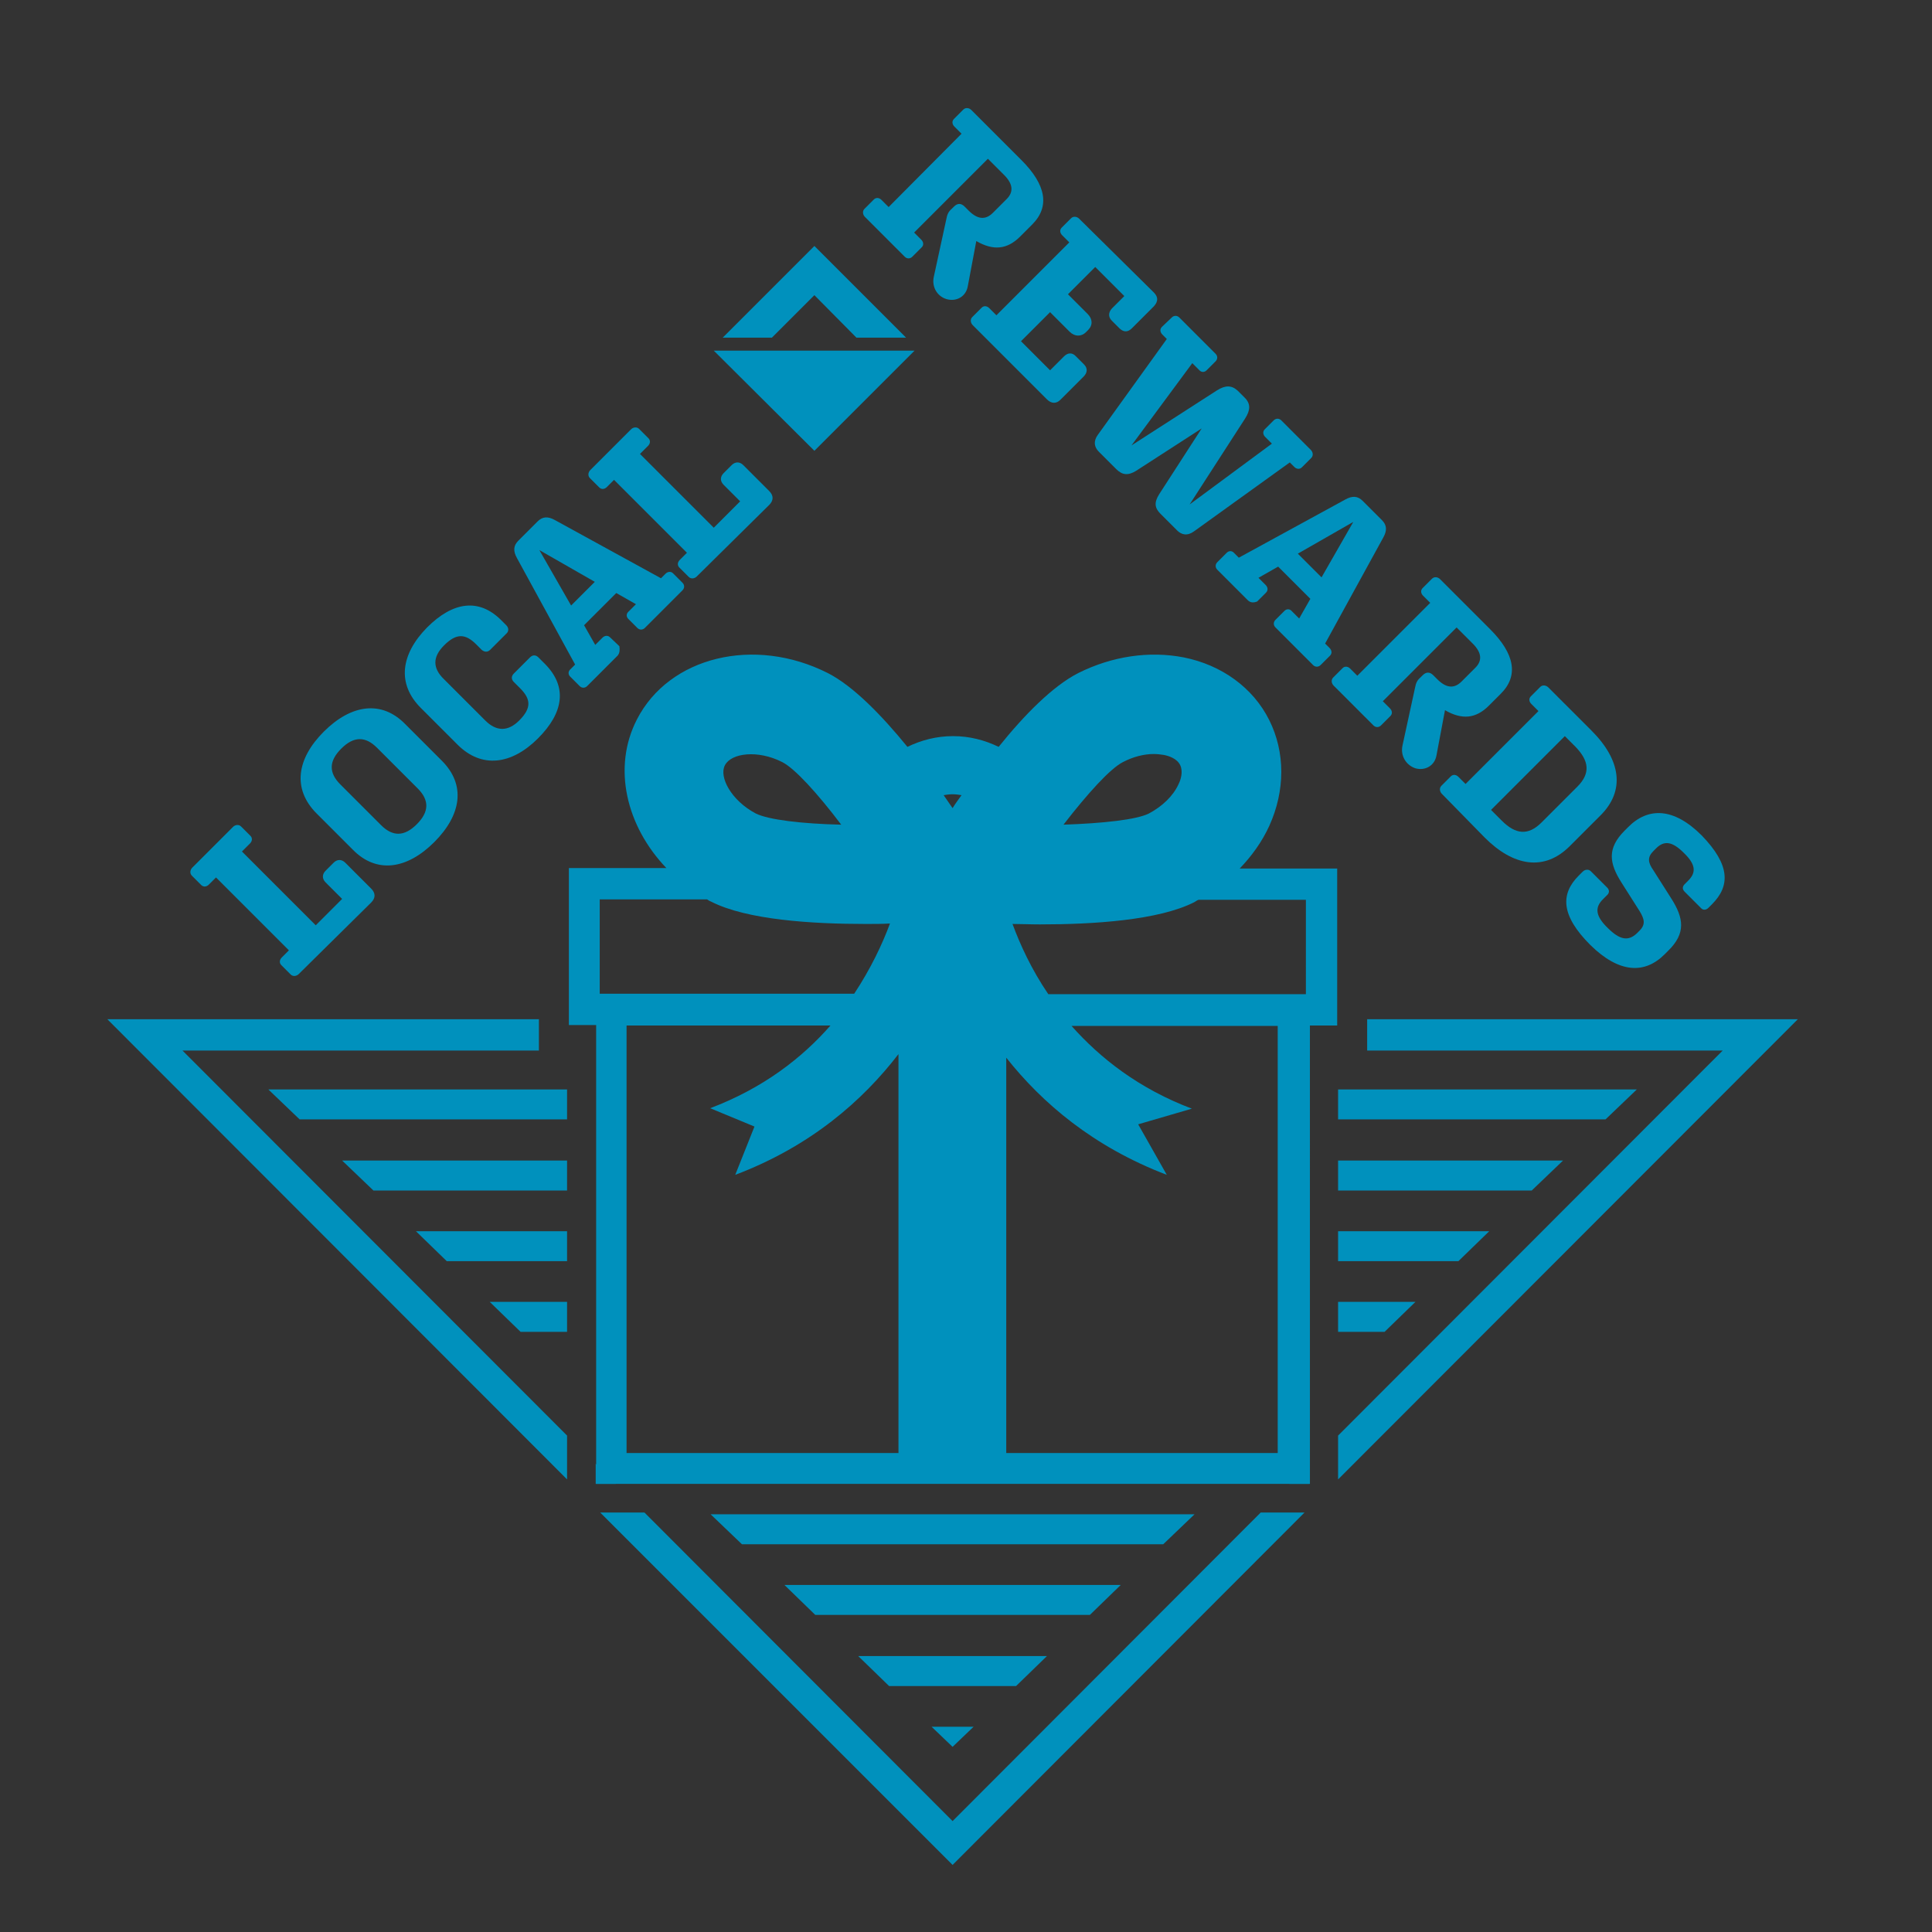 <?xml version="1.0" encoding="UTF-8"?> <svg xmlns="http://www.w3.org/2000/svg" xmlns:xlink="http://www.w3.org/1999/xlink" version="1.1" id="Layer_1" x="0px" y="0px" viewBox="0 0 432 432" style="enable-background:new 0 0 432 432;" xml:space="preserve"><rect x="0" y="0" width="432" height="432" fill="#333333" stroke="none"/> <style type="text/css"> .st0{display:none;fill:none;stroke:#DAA900;stroke-width:0.863;stroke-miterlimit:10;} .st1{fill:#0091BD;} .st2{fill:none;stroke:#FFFFFF;stroke-width:12.565;stroke-miterlimit:10;} </style> <g id="CREST"> <rect x="80.3" y="77.3" transform="matrix(0.707 -0.707 0.707 0.707 -87.969 216.628)" class="st0" width="274.4" height="274.4"></rect> </g> <g id="SEAFOAM"> </g> <g id="ARTICHOKE"> </g> <g id="BEACH"> </g> <g> <g> <polygon class="st1" points="172.6,75.5 182.1,66 191.5,75.5 202.6,75.5 182.1,55 161.6,75.5 "></polygon> <polyline class="st1" points="191.3,91.6 204.5,78.4 159.6,78.4 182.1,100.8 191.3,91.6 "></polyline> </g> <g> <g> <g> <path class="st1" d="M208.8,61.9l2.8-12.9c0.2-1.1,0.5-1.7,1.2-2.3l0.5-0.5c0.8-0.8,1.6-0.8,2.4,0l0.9,0.9 c1.9,1.9,3.7,2.2,5.4,0.5l3.1-3.1c1.6-1.6,1.4-3.4-0.6-5.4l-3.6-3.6L204.4,52l1.6,1.6c0.5,0.5,0.6,1.2,0.1,1.7l-2.1,2.1 c-0.5,0.5-1.2,0.5-1.7,0l-8.9-8.9c-0.5-0.5-0.6-1.3-0.1-1.8l2.1-2.1c0.5-0.5,1.2-0.4,1.7,0.1l1.6,1.6L215,29.9l-1.6-1.6 c-0.5-0.5-0.6-1.2-0.1-1.7l2.1-2.1c0.5-0.5,1.3-0.4,1.8,0.1l11.2,11.2c5.5,5.5,6.4,10.4,2.4,14.4l-2.7,2.7c-2.9,2.9-6,3.2-9.8,1 l-1.9,10.1c-0.4,2.3-2.5,3.5-4.7,2.9C209.6,66.3,208.3,64.2,208.8,61.9z"></path> <path class="st1" d="M234.1,89.3l-16.6-16.6c-0.5-0.5-0.6-1.3-0.1-1.8l2.1-2.1c0.5-0.5,1.2-0.4,1.7,0.1l1.6,1.6l16.3-16.3 l-1.6-1.6c-0.5-0.5-0.6-1.2-0.1-1.7l2.1-2.1c0.5-0.5,1.3-0.4,1.8,0.1L258,65.4c1,1,1,2,0,3.1l-4.9,4.9c-0.9,0.9-1.8,0.9-2.7,0.1 l-1.8-1.8c-0.8-0.8-0.8-1.8,0-2.7l2.8-2.8l-6.5-6.5l-6.1,6.1l4.4,4.4c1.1,1.1,1.2,2.5,0.1,3.6l-0.5,0.5c-1,1-2.5,1-3.6-0.1 l-4.4-4.4l-6.5,6.5l6.5,6.5l3.1-3.1c0.9-0.9,1.9-0.9,2.7,0l1.8,1.8c0.8,0.8,0.8,1.8-0.1,2.7l-5.2,5.2 C236.2,90.3,235.1,90.3,234.1,89.3z"></path> <path class="st1" d="M249.6,104.9l-3.9-3.9c-1-1-1.3-2.3-0.2-3.8l15.4-21.4l-1-1c-0.5-0.5-0.6-1.2-0.1-1.7L262,71 c0.5-0.5,1.2-0.5,1.7,0l8.1,8.1c0.5,0.5,0.5,1.2,0,1.7l-2,2c-0.5,0.5-1.2,0.5-1.7-0.1l-1.5-1.5L253,99.6l19.1-12.3 c1.9-1.2,3.3-1.2,4.7,0.1l1.5,1.5c1.4,1.4,1.3,2.8,0.1,4.7L266,112.8l18.4-13.6l-1.5-1.5c-0.5-0.5-0.6-1.2-0.1-1.7l2-2 c0.5-0.5,1.2-0.5,1.7,0l6.6,6.6c0.5,0.5,0.6,1.3,0.1,1.8l-2.1,2.1c-0.5,0.5-1.2,0.4-1.7-0.1l-1-1L267,118.8 c-1.5,1.1-2.8,0.8-3.8-0.2l-3.7-3.7c-1.3-1.3-1.5-2.5-0.3-4.4l9.5-14.7l-14.7,9.5C252.2,106.4,250.9,106.2,249.6,104.9z"></path> <path class="st1" d="M279,134.2l-6.8-6.8c-0.5-0.5-0.5-1.2,0-1.7l2.1-2.1c0.5-0.5,1.2-0.5,1.7,0.1l1,1l23.8-13 c1.6-0.9,2.8-0.8,3.9,0.3l4.3,4.3c1.1,1.1,1.2,2.3,0.3,3.9l-13,23.7l1,1c0.5,0.5,0.6,1.2,0.1,1.7l-2.1,2.1 c-0.5,0.5-1.2,0.5-1.7,0l-8.4-8.4c-0.5-0.5-0.5-1.2,0-1.7l2-2c0.5-0.5,1.2-0.5,1.7,0.1l1.6,1.6l2.5-4.4l-7.2-7.2l-4.4,2.5 l1.6,1.6c0.5,0.5,0.6,1.2,0.1,1.7l-2,2C280.3,134.8,279.6,134.8,279,134.2z M295.5,129.1l7.1-12.4l-12.4,7.1L295.5,129.1z"></path> <path class="st1" d="M313.6,166.7l2.8-12.9c0.2-1.1,0.5-1.7,1.2-2.3l0.5-0.5c0.8-0.8,1.6-0.8,2.4,0l0.9,0.9 c1.9,1.9,3.7,2.2,5.4,0.5l3.1-3.1c1.6-1.6,1.4-3.4-0.6-5.4l-3.6-3.6l-16.5,16.5l1.6,1.6c0.5,0.5,0.6,1.2,0.1,1.7l-2.1,2.1 c-0.5,0.5-1.2,0.5-1.7,0l-8.9-8.9c-0.5-0.5-0.6-1.3-0.1-1.8l2.1-2.1c0.5-0.5,1.2-0.4,1.7,0.1l1.6,1.6l16.3-16.3l-1.6-1.6 c-0.5-0.5-0.6-1.2-0.1-1.7l2.1-2.1c0.5-0.5,1.3-0.4,1.8,0.1l11.2,11.2c5.5,5.5,6.4,10.4,2.4,14.4l-2.7,2.7c-2.9,2.9-6,3.2-9.8,1 l-1.9,10.1c-0.4,2.3-2.5,3.5-4.7,2.9C314.4,171.1,313.1,169,313.6,166.7z"></path> <path class="st1" d="M322.4,177.5c-0.5-0.5-0.6-1.3-0.1-1.8l2.1-2.1c0.5-0.5,1.2-0.4,1.7,0.1l1.6,1.6l16.3-16.3l-1.6-1.6 c-0.5-0.5-0.6-1.2-0.1-1.7l2.1-2.1c0.5-0.5,1.3-0.4,1.8,0.1l9.7,9.7c6.5,6.5,7.6,13.4,1.9,19l-6.8,6.8c-5.7,5.7-12.6,4.5-19-1.9 L322.4,177.5z M335.8,183.5c3.1,3.1,5.9,3.4,8.9,0.4l8-8c3-3,2.6-5.8-0.4-8.9l-2.4-2.4l-16.5,16.5L335.8,183.5z"></path> <path class="st1" d="M382.8,202.2L382,203c-0.5,0.5-1.2,0.6-1.7,0l-3.6-3.6c-0.6-0.6-0.5-1.2,0-1.7l0.8-0.8 c1.8-1.8,1.7-3.6-1-6.2c-2.6-2.6-4.4-2.8-6.2-1l-0.6,0.6c-1.4,1.4-1.2,2.6,0,4.3l4,6.3c2.8,4.4,3.3,7.8-0.7,11.7l-0.8,0.8 c-4.4,4.4-10.1,4.3-16.6-2.1c-6.6-6.6-6.7-11.4-2.6-15.5l0.9-0.9c0.5-0.5,1.3-0.6,1.8-0.1l3.7,3.7c0.5,0.5,0.5,1.2-0.1,1.7 l-0.9,0.9c-1.8,1.8-1.7,3.7,1.1,6.4c2.7,2.7,4.6,3,6.5,1.2l0.6-0.6c1.4-1.4,1.1-2.6,0-4.4l-4-6.3c-2.8-4.4-3.3-7.7,0.7-11.7 l0.8-0.8c4.4-4.4,10.1-4.4,16.4,1.9C386.9,193.4,386.9,198.1,382.8,202.2z"></path> </g> </g> <g> <g> <path class="st1" d="M66.8,217.8c-0.5,0.5-1.3,0.6-1.8,0.1l-2.1-2.1c-0.5-0.5-0.4-1.2,0.1-1.7l1.6-1.6l-16.3-16.3l-1.6,1.6 c-0.5,0.5-1.2,0.6-1.7,0.1l-2.1-2.1c-0.5-0.5-0.4-1.3,0.1-1.8l9.1-9.1c0.5-0.5,1.3-0.6,1.8-0.1l2.1,2.1c0.5,0.5,0.4,1.2-0.1,1.7 l-1.8,1.8l16.5,16.5l5.9-5.9l-3.7-3.7c-0.8-0.8-0.8-1.8,0-2.6l1.8-1.8c0.8-0.8,1.8-0.8,2.6,0l5.8,5.8c1,1,1,2.1,0,3.1 L66.8,217.8z"></path> <path class="st1" d="M72.4,163.6c6.1-6.1,12.9-7.1,18.2-1.7l8.2,8.2c5.4,5.4,4.4,12.1-1.7,18.2c-6.1,6.1-12.9,7.1-18.2,1.7 l-8.2-8.2C65.4,176.4,66.3,169.7,72.4,163.6z M93.2,184.3c2.8-2.8,2.8-5.4,0.2-8l-9.1-9.1c-2.6-2.6-5.2-2.6-8,0.2 c-2.8,2.8-2.8,5.4-0.2,8l9.1,9.1C87.8,187.1,90.4,187.1,93.2,184.3z"></path> <path class="st1" d="M120.3,165.1c-5.9,5.9-12.6,6.8-18,1.4l-8.2-8.2c-5.4-5.4-4.5-12,1.4-18c5.8-5.8,11.6-6.6,16.6-1.6l1.1,1.1 c0.6,0.6,0.6,1.4,0,1.9l-3.6,3.6c-0.6,0.6-1.3,0.5-1.9,0l-1.2-1.2c-2.4-2.4-4.4-2.6-7.2,0.2c-2.6,2.6-2.6,5.1,0,7.6l9.2,9.2 c2.5,2.5,5.1,2.5,7.6,0c2.8-2.8,2.6-4.8,0.2-7.2l-1.4-1.4c-0.6-0.6-0.6-1.3,0-1.9l3.6-3.6c0.6-0.6,1.3-0.6,1.9,0l1.4,1.4 C126.9,153.5,126.1,159.3,120.3,165.1z"></path> <path class="st1" d="M138.1,146.6l-6.8,6.8c-0.5,0.5-1.2,0.5-1.7,0l-2.1-2.1c-0.5-0.5-0.5-1.2,0.1-1.7l1-1l-13-23.8 c-0.9-1.6-0.8-2.8,0.3-3.9l4.3-4.3c1.1-1.1,2.3-1.2,3.9-0.3l23.7,13l1-1c0.5-0.5,1.2-0.6,1.7-0.1l2.1,2.1c0.5,0.5,0.5,1.2,0,1.7 l-8.4,8.4c-0.5,0.5-1.2,0.5-1.7,0l-2-2c-0.5-0.5-0.5-1.2,0.1-1.7l1.6-1.6l-4.4-2.5l-7.2,7.2l2.5,4.4l1.6-1.6 c0.5-0.5,1.2-0.6,1.7-0.1l2.1,2C138.6,145.3,138.6,146,138.1,146.6z M133,130.1l-12.4-7.1l7.1,12.4L133,130.1z"></path> <path class="st1" d="M155.8,128.9c-0.5,0.5-1.3,0.6-1.8,0.1l-2.1-2.1c-0.5-0.5-0.4-1.2,0.1-1.7l1.6-1.6l-16.3-16.3l-1.6,1.6 c-0.5,0.5-1.2,0.6-1.7,0.1l-2.1-2.1c-0.5-0.5-0.4-1.3,0.1-1.8l9.1-9.1c0.5-0.5,1.3-0.6,1.8-0.1l2.1,2.1c0.5,0.5,0.4,1.2-0.1,1.7 l-1.8,1.8l16.5,16.5l5.9-5.9l-3.7-3.7c-0.8-0.8-0.8-1.8,0-2.6l1.8-1.8c0.8-0.8,1.8-0.8,2.6,0l5.8,5.8c1,1,1,2.1,0,3.1 L155.8,128.9z"></path> </g> </g> </g> <g> <g> <polygon class="st1" points="126.8,297.8 126.8,291.1 109.5,291.1 116.4,297.8 "></polygon> <polygon class="st1" points="126.8,282 126.8,275.3 93,275.3 99.9,282 "></polygon> <polygon class="st1" points="126.8,266.2 126.8,259.5 76.5,259.5 83.5,266.2 "></polygon> <polygon class="st1" points="60,243.6 67,250.3 126.8,250.3 126.8,243.6 "></polygon> <polygon class="st1" points="299.2,291.1 299.2,297.8 309.6,297.8 316.5,291.1 "></polygon> <polygon class="st1" points="175.4,354.4 182.3,361.1 243.7,361.1 250.6,354.4 "></polygon> <polygon class="st1" points="217.7,386.1 208.3,386.1 213,390.6 "></polygon> <polygon class="st1" points="158.9,338.6 165.9,345.3 260.1,345.3 267.1,338.6 "></polygon> <polygon class="st1" points="299.2,259.5 299.2,266.2 342.5,266.2 349.5,259.5 "></polygon> <polygon class="st1" points="299.2,275.3 299.2,282 326.1,282 333,275.3 "></polygon> <polygon class="st1" points="299.2,243.6 299.2,250.3 359,250.3 366,243.6 "></polygon> <polygon class="st1" points="191.9,370.3 198.8,377 227.2,377 234.1,370.3 "></polygon> </g> </g> <path class="st2" d="M195.2,172"></path> <path class="st1" d="M298.9,194.2h-21.7c2.7-2.8,5-6,6.6-9.5c3.6-7.9,3.6-16.5,0-23.7c-3.6-7.2-10.6-12.3-19.1-14 c-7.7-1.5-16-0.3-23.6,3.5c-5.7,2.9-12.1,9.4-17.8,16.5c-3.1-1.5-6.5-2.4-10.2-2.4c-3.7,0-7.1,0.9-10.2,2.4 c-5.7-7-12.1-13.6-17.8-16.5c-16.4-8.3-35.5-3.7-42.7,10.4c-5.5,10.7-2.4,23.8,6.6,33.2h-21.8v35.1h6.1v102.6h159.6V229.3h6.1 V194.2z M251.1,170.4c2.3-1.2,4.7-1.8,6.9-1.8c0.8,0,1.5,0.1,2.2,0.2c1.1,0.2,3,0.8,3.7,2.3c0.7,1.5,0.1,3.3-0.4,4.3 c-1.2,2.6-3.6,4.9-6.6,6.5c-2.8,1.4-10.3,2.2-19.1,2.5C243.2,177.4,248.3,171.8,251.1,170.4z M213,177.6c0.7,0,1.4,0.1,2,0.2 c-0.7,1-1.4,1.9-2,2.9c-0.6-0.9-1.3-1.9-2-2.9C211.6,177.7,212.3,177.6,213,177.6z M162.1,171.1c1.4-2.7,7.3-3.5,12.8-0.7 c2.8,1.4,7.9,7,13.2,14c-8.8-0.2-16.3-1.1-19.1-2.5C163.5,179,160.7,173.7,162.1,171.1z M291.9,222.3h-57.5 c-3.8-5.6-6.3-11.1-8-15.7c1.9,0,3.9,0.1,6.1,0.1c11.9,0,26.6-0.9,34.6-5h0c0.3-0.2,0.6-0.4,0.9-0.5h24V222.3z M134.1,201.1h24 c0.3,0.2,0.6,0.4,0.9,0.5h0c8,4.1,22.6,5,34.6,5c1.9,0,3.7,0,5.4-0.1c-1.7,4.6-4.3,10.1-8,15.7h-56.9V201.1z M140.2,229.3h45.5 c-6.3,7.2-15,14-26.9,18.5l9.9,4.1l-4.3,10.8c16.9-6.4,28.5-16.6,36.5-27v89.2h-60.8V229.3z M285.8,324.9h-60.8v-88.4 c8,10.1,19.4,19.9,35.9,26.2l-6.4-11.3l12-3.5c-11.9-4.5-20.5-11.3-26.9-18.5h46.1V324.9z"></path> <polygon class="st1" points="299.2,321 299.2,330.8 402,227.9 305.7,227.9 305.7,234.9 385.2,234.9 "></polygon> <polygon class="st1" points="126.8,321 40.8,234.9 120.5,234.9 120.5,227.9 24,227.9 126.8,330.8 "></polygon> <g> <polygon class="st1" points="292.8,331.8 292.8,327.3 288.3,331.8 "></polygon> <polygon class="st1" points="137.7,331.8 133.2,327.3 133.2,331.8 "></polygon> <polygon class="st1" points="281.9,338.2 213,407.2 144.1,338.2 134.2,338.2 210.5,414.5 213,417 291.7,338.2 "></polygon> </g> </g> </svg> 